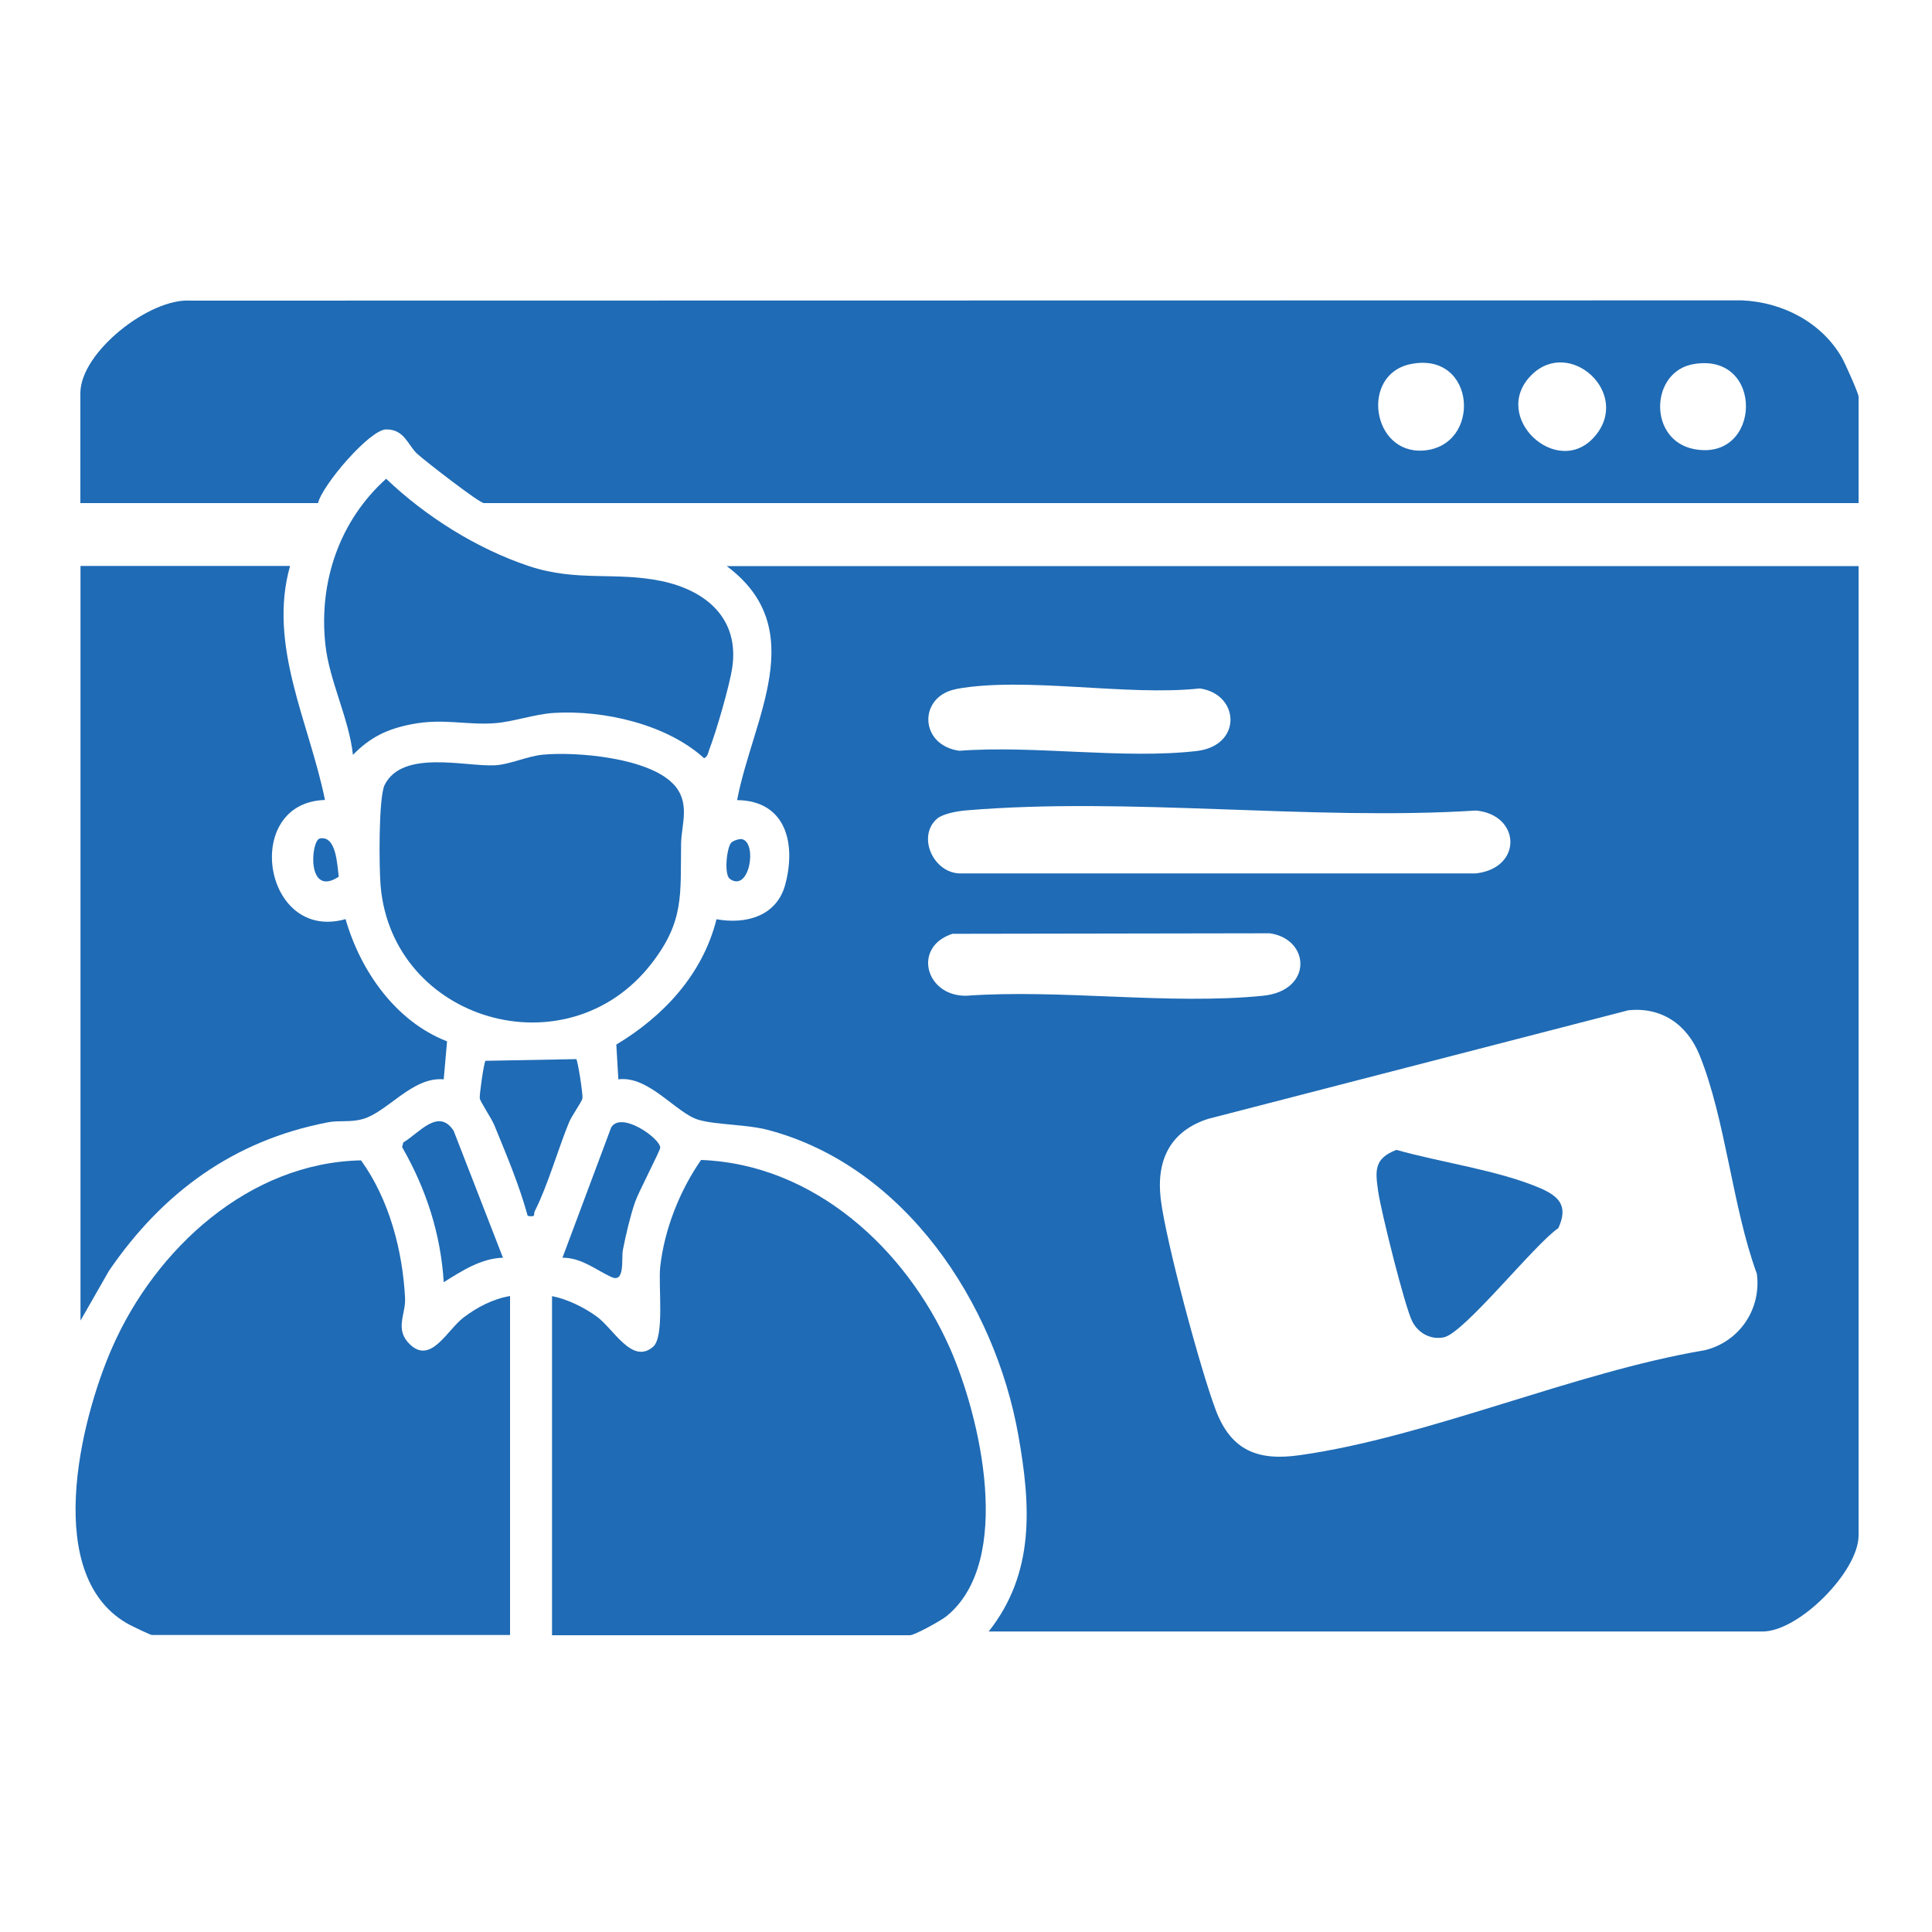 <?xml version="1.0" encoding="UTF-8"?>
<svg id="Layer_1" data-name="Layer 1" xmlns="http://www.w3.org/2000/svg" viewBox="0 0 150 150">
  <defs>
    <style>
      .cls-1 {
        fill: #1f6bb5;
      }
    </style>
  </defs>
  <path class="cls-1" d="M144.3,43.94v75.27c0,2.79-4.62,7.46-7.46,7.46h-60.08c3.6-4.55,3.27-9.78,2.31-15.2-1.82-10.32-8.82-20.91-19.4-23.73-1.74-.46-4.03-.39-5.44-.8-1.72-.5-3.86-3.45-6.22-3.14l-.16-2.7c3.69-2.21,6.71-5.47,7.78-9.73,2.26.41,4.66-.22,5.33-2.67.86-3.17.09-6.53-3.73-6.58,1.19-6.3,5.78-13.26-.81-18.17h87.88ZM74.25,53.5c-2.96.54-2.91,4.35.23,4.79,5.83-.44,12.72.67,18.42.02,3.58-.41,3.36-4.42.25-4.86-5.64.62-13.53-.94-18.9.04ZM72.77,63.55c-1.64,1.39-.26,4.4,1.96,4.26h39.87c3.64-.42,3.47-4.55,0-4.88-12.81.81-26.95-1.08-39.61-.01-.62.05-1.76.25-2.22.63ZM73.98,72.49c-3.16.99-2.14,4.86,1.03,4.82,7.38-.53,15.79.73,23.05,0,3.89-.39,3.67-4.41.52-4.85l-24.6.04ZM126.34,78.46l-32.55,8.41c-2.95.96-4.03,3.22-3.67,6.23.4,3.29,3.06,13.15,4.26,16.35s3.31,3.99,6.53,3.53c10-1.41,21.29-6.44,31.45-8.15,2.68-.65,4.41-3.19,4.04-5.94-1.9-5.18-2.42-11.98-4.45-16.98-.97-2.39-2.99-3.78-5.62-3.46Z"/>
  <path class="cls-1" d="M144.3,39.06H37.57c-.36,0-4.55-3.26-5.15-3.8-.76-.68-1-1.94-2.45-1.92-1.26.02-4.93,4.29-5.28,5.72H6.24v-8.54c0-3.16,5.36-7.39,8.55-7.18l120.44-.02c3.15.13,6.18,1.69,7.77,4.44.24.42,1.3,2.78,1.3,3.04v8.27ZM109.51,28.27c-3.9.8-3.01,6.99.99,6.71,4.58-.32,4.13-7.76-.99-6.71ZM118.9,29.12c-3.24,3.24,2.02,8.11,4.91,4.77s-1.94-7.74-4.91-4.77ZM131.48,28.27c-3.38.58-3.54,5.92.06,6.6,5.25,1,5.48-7.56-.06-6.6Z"/>
  <path class="cls-1" d="M39.6,100.63v26.31H11.8c-.13,0-1.4-.62-1.68-.76-6.91-3.62-3.9-15.9-1.4-21.58,3.36-7.64,10.61-14.33,19.31-14.51,2.19,3.04,3.23,6.99,3.42,10.71.06,1.26-.86,2.44.42,3.62,1.61,1.48,2.85-1.16,4.12-2.13,1.07-.81,2.28-1.44,3.62-1.67Z"/>
  <path class="cls-1" d="M42.86,126.94v-26.31c1.2.24,2.46.86,3.45,1.57,1.31.93,2.76,3.79,4.4,2.36.9-.78.39-4.77.55-6.22.33-2.91,1.51-5.89,3.17-8.28,8.74.32,15.88,6.87,19.3,14.56,2.38,5.35,5,16.57-.23,20.85-.41.34-2.49,1.49-2.85,1.49h-27.8Z"/>
  <path class="cls-1" d="M22.52,43.94c-1.75,6.19,1.51,12.2,2.71,18.17-6.49.19-4.82,11.07,1.6,9.25,1.15,4.01,3.88,7.94,7.88,9.49l-.26,2.95c-2.43-.22-4.35,2.53-6.28,3.08-.97.28-1.81.08-2.73.26-7.31,1.41-12.82,5.45-16.97,11.51l-2.22,3.88v-58.59h16.27Z"/>
  <path class="cls-1" d="M52.26,60.85c1.38,1.45.65,3.1.62,4.64-.06,3.98.27,6.02-2.32,9.35-6.56,8.41-20.1,4.44-21.01-6.07-.12-1.39-.17-6.88.32-7.84,1.39-2.74,6.22-1.41,8.51-1.51,1.2-.05,2.51-.71,3.8-.83,2.63-.24,8.15.25,10.07,2.26Z"/>
  <path class="cls-1" d="M27.4,58.59c-.31-2.83-1.85-5.77-2.14-8.57-.52-4.86,1.1-9.59,4.72-12.85,3.06,2.93,7.07,5.45,11.11,6.79,3.71,1.23,6.68.41,10.25,1.15s6.07,2.99,5.51,6.73c-.21,1.41-1.25,4.99-1.78,6.35-.1.26-.09.51-.4.68-2.92-2.65-7.79-3.75-11.66-3.52-1.49.09-3.18.7-4.62.8-2.22.16-3.97-.4-6.44.08-1.89.37-3.2,1-4.54,2.37Z"/>
  <path class="cls-1" d="M44.73,82.21c.13.09.54,2.77.49,3.06s-.84,1.36-1.05,1.89c-.85,2.09-1.67,4.95-2.64,6.85-.15.28.14.51-.56.39-.66-2.41-1.65-4.74-2.59-7.04-.23-.55-1.09-1.82-1.13-2.08s.31-2.74.44-2.92l7.06-.13Z"/>
  <path class="cls-1" d="M39.06,97.65c-1.71.04-3.21,1.03-4.61,1.9-.23-3.76-1.37-7.25-3.23-10.49l.09-.36c1.23-.72,2.72-2.72,3.91-.91l3.83,9.86Z"/>
  <path class="cls-1" d="M43.67,97.65l3.78-10.11c.77-1.31,3.8.84,3.81,1.56,0,.24-1.7,3.47-1.97,4.27-.38,1.14-.7,2.5-.93,3.68-.13.67.19,2.59-.89,2.1-1.17-.53-2.32-1.51-3.8-1.5Z"/>
  <path class="cls-1" d="M26.3,68.07c-2.52,1.65-2.17-2.83-1.47-2.97,1.3-.26,1.35,2.11,1.47,2.97Z"/>
  <path class="cls-1" d="M56.76,65.44c.13-.16.64-.33.84-.29,1.22.25.6,4.17-.93,3.09-.47-.33-.25-2.39.09-2.8Z"/>
  <path class="cls-1" d="M108.43,89.28c3.4.96,7.87,1.58,11.06,2.93,1.54.65,2.3,1.39,1.5,3.14-1.83,1.23-7.3,8.15-8.89,8.48-1.02.21-1.99-.33-2.45-1.23-.59-1.16-2.43-8.57-2.65-10.1-.23-1.63-.33-2.55,1.43-3.23Z"/>
</svg>